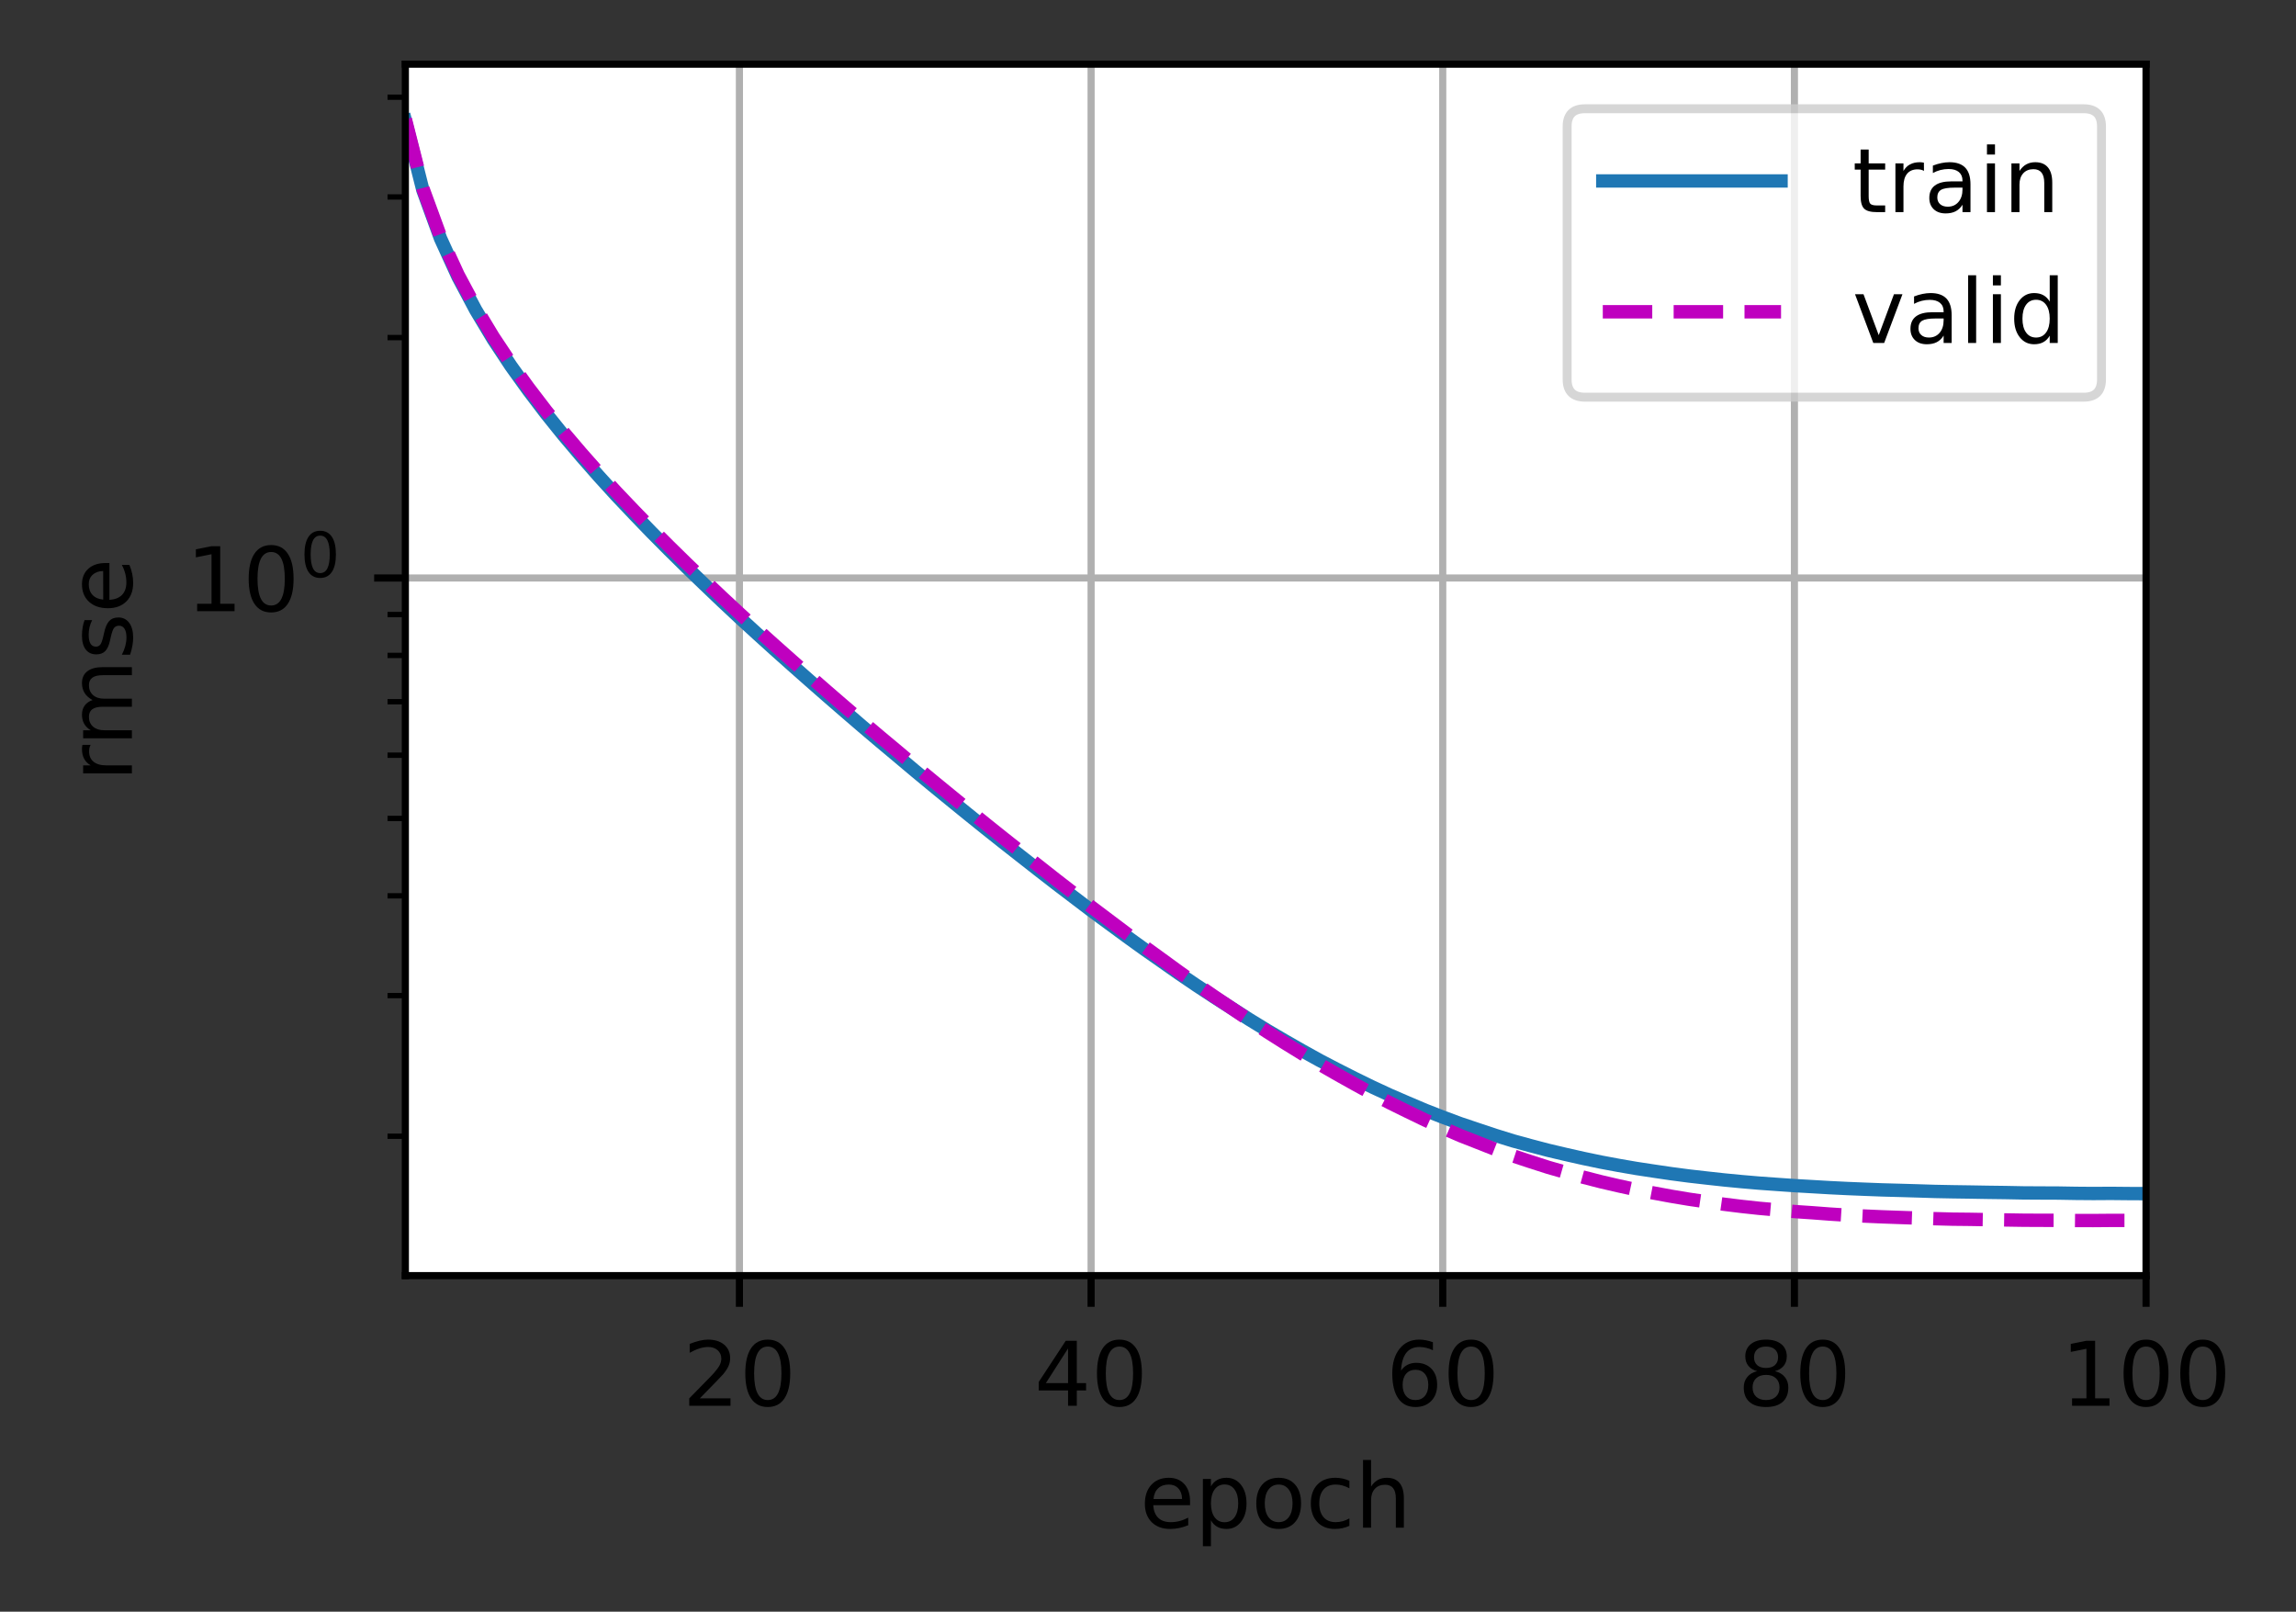 <?xml version="1.0" encoding="UTF-8"?>
<svg xmlns="http://www.w3.org/2000/svg" xmlns:xlink="http://www.w3.org/1999/xlink" width="322pt" height="226pt" viewBox="0 0 322 226" version="1.1">
<rect x="0" y="0" width="322" height="226" fill="#333333" stroke="none"/>
<defs>
<clipPath id="clip1">
  <path d="M 102 9 L 105 9 L 105 178.875 L 102 178.875 Z M 102 9 "/>
</clipPath>
<clipPath id="clip2">
  <path d="M 152 9 L 154 9 L 154 178.875 L 152 178.875 Z M 152 9 "/>
</clipPath>
<clipPath id="clip3">
  <path d="M 201 9 L 204 9 L 204 178.875 L 201 178.875 Z M 201 9 "/>
</clipPath>
<clipPath id="clip4">
  <path d="M 250 9 L 253 9 L 253 178.875 L 250 178.875 Z M 250 9 "/>
</clipPath>
<clipPath id="clip5">
  <path d="M 300 9 L 300.973 9 L 300.973 178.875 L 300 178.875 Z M 300 9 "/>
</clipPath>
<clipPath id="clip6">
  <path d="M 56.848 80 L 300.973 80 L 300.973 82 L 56.848 82 Z M 56.848 80 "/>
</clipPath>
<clipPath id="clip7">
  <path d="M 56.848 15 L 300.973 15 L 300.973 169 L 56.848 169 Z M 56.848 15 "/>
</clipPath>
<clipPath id="clip8">
  <path d="M 56.848 15 L 300.973 15 L 300.973 173 L 56.848 173 Z M 56.848 15 "/>
</clipPath>
<filter id="alpha" filterUnits="objectBoundingBox" x="0%" y="0%" width="100%" height="100%">
  <feColorMatrix type="matrix" in="SourceGraphic" values="0 0 0 0 1 0 0 0 0 1 0 0 0 0 1 0 0 0 1 0"/>
</filter>
<mask id="mask0">
  <g filter="url(#alpha)">
<rect x="0" y="0" width="322" height="226" style="fill:rgb(0%,0%,0%);fill-opacity:0.8;stroke:none;"/>
  </g>
</mask>
<clipPath id="clip9">
  <rect width="322" height="226"/>
</clipPath>
<g id="surface6" clip-path="url(#clip9)">
<path style="fill-rule:nonzero;fill:rgb(100%,100%,100%);fill-opacity:1;stroke-width:1;stroke-linecap:butt;stroke-linejoin:miter;stroke:rgb(80%,80%,80%);stroke-opacity:1;stroke-miterlimit:4;" d="M 177.825 44.556 L 233.778 44.556 C 235.113 44.556 235.778 43.891 235.778 42.556 L 235.778 14.2 C 235.778 12.866 235.113 12.2 233.778 12.2 L 177.825 12.2 C 176.494 12.2 175.825 12.866 175.825 14.2 L 175.825 42.556 C 175.825 43.891 176.494 44.556 177.825 44.556 Z M 177.825 44.556 " transform="matrix(1.25,0,0,1.25,0,0)"/>
</g>
</defs>
<g id="surface1">
<path style=" stroke:none;fill-rule:nonzero;fill:rgb(100%,100%,100%);fill-opacity:1;" d="M 56.848 178.875 L 300.973 178.875 L 300.973 9 L 56.848 9 Z M 56.848 178.875 "/>
<g clip-path="url(#clip1)" clip-rule="nonzero">
<path style="fill:none;stroke-width:0.8;stroke-linecap:square;stroke-linejoin:round;stroke:rgb(69.02%,69.02%,69.02%);stroke-opacity:1;stroke-miterlimit:4;" d="M 82.959 143.1 L 82.959 7.2 " transform="matrix(1.25,0,0,1.25,0,0)"/>
</g>
<path style="fill:none;stroke-width:0.8;stroke-linecap:butt;stroke-linejoin:round;stroke:rgb(0%,0%,0%);stroke-opacity:1;stroke-miterlimit:4;" d="M -0.001 0 L -0.001 3.5 " transform="matrix(1.25,0,0,1.25,103.7,178.875)"/>
<path style=" stroke:none;fill-rule:nonzero;fill:rgb(0%,0%,0%);fill-opacity:1;" d="M 98.145 196.086 L 102.449 196.086 L 102.449 197.125 L 96.664 197.125 L 96.664 196.086 C 97.129 195.602 97.77 194.953 98.574 194.137 C 99.383 193.32 99.891 192.793 100.098 192.559 C 100.492 192.113 100.77 191.738 100.926 191.434 C 101.082 191.125 101.16 190.824 101.16 190.527 C 101.16 190.043 100.992 189.648 100.652 189.344 C 100.312 189.035 99.867 188.883 99.324 188.883 C 98.938 188.883 98.527 188.949 98.098 189.086 C 97.672 189.219 97.211 189.422 96.723 189.695 L 96.723 188.449 C 97.219 188.25 97.684 188.102 98.113 188 C 98.547 187.898 98.941 187.848 99.301 187.848 C 100.242 187.848 100.996 188.082 101.559 188.555 C 102.117 189.027 102.398 189.656 102.398 190.445 C 102.398 190.82 102.328 191.176 102.188 191.512 C 102.051 191.848 101.793 192.242 101.422 192.699 C 101.32 192.816 100.996 193.156 100.453 193.723 C 99.906 194.285 99.141 195.074 98.145 196.086 Z M 98.145 196.086 "/>
<path style=" stroke:none;fill-rule:nonzero;fill:rgb(0%,0%,0%);fill-opacity:1;" d="M 107.672 188.824 C 107.039 188.824 106.562 189.137 106.242 189.762 C 105.922 190.383 105.762 191.324 105.762 192.578 C 105.762 193.824 105.922 194.762 106.242 195.387 C 106.562 196.012 107.039 196.324 107.672 196.324 C 108.312 196.324 108.789 196.012 109.109 195.387 C 109.43 194.762 109.59 193.824 109.59 192.578 C 109.59 191.324 109.43 190.383 109.109 189.762 C 108.789 189.137 108.312 188.824 107.672 188.824 Z M 107.672 187.848 C 108.695 187.848 109.477 188.25 110.016 189.059 C 110.555 189.867 110.824 191.039 110.824 192.578 C 110.824 194.109 110.555 195.281 110.016 196.09 C 109.477 196.898 108.695 197.301 107.672 197.301 C 106.652 197.301 105.871 196.898 105.332 196.09 C 104.793 195.281 104.523 194.109 104.523 192.578 C 104.523 191.039 104.793 189.867 105.332 189.059 C 105.871 188.25 106.652 187.848 107.672 187.848 Z M 107.672 187.848 "/>
<g clip-path="url(#clip2)" clip-rule="nonzero">
<path style="fill:none;stroke-width:0.8;stroke-linecap:square;stroke-linejoin:round;stroke:rgb(69.02%,69.02%,69.02%);stroke-opacity:1;stroke-miterlimit:4;" d="M 122.416 143.1 L 122.416 7.2 " transform="matrix(1.25,0,0,1.25,0,0)"/>
</g>
<path style="fill:none;stroke-width:0.8;stroke-linecap:butt;stroke-linejoin:round;stroke:rgb(0%,0%,0%);stroke-opacity:1;stroke-miterlimit:4;" d="M 0.001 0 L 0.001 3.5 " transform="matrix(1.25,0,0,1.25,153.018,178.875)"/>
<path style=" stroke:none;fill-rule:nonzero;fill:rgb(0%,0%,0%);fill-opacity:1;" d="M 149.789 189.086 L 146.676 193.949 L 149.789 193.949 Z M 149.465 188.012 L 151.016 188.012 L 151.016 193.949 L 152.316 193.949 L 152.316 194.977 L 151.016 194.977 L 151.016 197.125 L 149.789 197.125 L 149.789 194.977 L 145.676 194.977 L 145.676 193.785 Z M 149.465 188.012 "/>
<path style=" stroke:none;fill-rule:nonzero;fill:rgb(0%,0%,0%);fill-opacity:1;" d="M 156.992 188.824 C 156.355 188.824 155.879 189.137 155.559 189.762 C 155.238 190.383 155.082 191.324 155.082 192.578 C 155.082 193.824 155.238 194.762 155.559 195.387 C 155.879 196.012 156.355 196.324 156.992 196.324 C 157.629 196.324 158.109 196.012 158.43 195.387 C 158.75 194.762 158.91 193.824 158.91 192.578 C 158.91 191.324 158.75 190.383 158.43 189.762 C 158.109 189.137 157.629 188.824 156.992 188.824 Z M 156.992 187.848 C 158.012 187.848 158.793 188.25 159.332 189.059 C 159.871 189.867 160.141 191.039 160.141 192.578 C 160.141 194.109 159.871 195.281 159.332 196.09 C 158.793 196.898 158.012 197.301 156.992 197.301 C 155.969 197.301 155.191 196.898 154.652 196.09 C 154.113 195.281 153.844 194.109 153.844 192.578 C 153.844 191.039 154.113 189.867 154.652 189.059 C 155.191 188.25 155.969 187.848 156.992 187.848 Z M 156.992 187.848 "/>
<g clip-path="url(#clip3)" clip-rule="nonzero">
<path style="fill:none;stroke-width:0.8;stroke-linecap:square;stroke-linejoin:round;stroke:rgb(69.02%,69.02%,69.02%);stroke-opacity:1;stroke-miterlimit:4;" d="M 161.869 143.1 L 161.869 7.2 " transform="matrix(1.25,0,0,1.25,0,0)"/>
</g>
<path style="fill:none;stroke-width:0.8;stroke-linecap:butt;stroke-linejoin:round;stroke:rgb(0%,0%,0%);stroke-opacity:1;stroke-miterlimit:4;" d="M -0 0 L -0 3.5 " transform="matrix(1.25,0,0,1.25,202.336,178.875)"/>
<path style=" stroke:none;fill-rule:nonzero;fill:rgb(0%,0%,0%);fill-opacity:1;" d="M 198.512 192.078 C 197.957 192.078 197.52 192.266 197.195 192.645 C 196.871 193.023 196.711 193.539 196.711 194.199 C 196.711 194.855 196.871 195.371 197.195 195.754 C 197.52 196.133 197.957 196.324 198.512 196.324 C 199.062 196.324 199.5 196.133 199.824 195.754 C 200.148 195.371 200.309 194.855 200.309 194.199 C 200.309 193.539 200.148 193.023 199.824 192.645 C 199.5 192.266 199.062 192.078 198.512 192.078 Z M 200.957 188.211 L 200.957 189.336 C 200.648 189.188 200.336 189.078 200.02 189 C 199.703 188.922 199.391 188.883 199.082 188.883 C 198.27 188.883 197.648 189.156 197.219 189.707 C 196.789 190.258 196.543 191.086 196.484 192.199 C 196.723 191.844 197.023 191.57 197.387 191.383 C 197.75 191.195 198.148 191.102 198.582 191.102 C 199.496 191.102 200.223 191.379 200.754 191.934 C 201.285 192.488 201.551 193.242 201.551 194.199 C 201.551 195.137 201.273 195.887 200.719 196.453 C 200.164 197.02 199.43 197.301 198.512 197.301 C 197.457 197.301 196.648 196.898 196.094 196.09 C 195.535 195.281 195.258 194.109 195.258 192.578 C 195.258 191.137 195.598 189.988 196.281 189.133 C 196.965 188.273 197.883 187.848 199.035 187.848 C 199.344 187.848 199.656 187.875 199.973 187.938 C 200.285 188 200.613 188.09 200.957 188.211 Z M 200.957 188.211 "/>
<path style=" stroke:none;fill-rule:nonzero;fill:rgb(0%,0%,0%);fill-opacity:1;" d="M 206.309 188.824 C 205.676 188.824 205.199 189.137 204.879 189.762 C 204.559 190.383 204.398 191.324 204.398 192.578 C 204.398 193.824 204.559 194.762 204.879 195.387 C 205.199 196.012 205.676 196.324 206.309 196.324 C 206.949 196.324 207.426 196.012 207.746 195.387 C 208.066 194.762 208.227 193.824 208.227 192.578 C 208.227 191.324 208.066 190.383 207.746 189.762 C 207.426 189.137 206.949 188.824 206.309 188.824 Z M 206.309 187.848 C 207.332 187.848 208.113 188.25 208.652 189.059 C 209.191 189.867 209.461 191.039 209.461 192.578 C 209.461 194.109 209.191 195.281 208.652 196.09 C 208.113 196.898 207.332 197.301 206.309 197.301 C 205.289 197.301 204.508 196.898 203.969 196.09 C 203.43 195.281 203.16 194.109 203.16 192.578 C 203.16 191.039 203.43 189.867 203.969 189.059 C 204.508 188.25 205.289 187.848 206.309 187.848 Z M 206.309 187.848 "/>
<g clip-path="url(#clip4)" clip-rule="nonzero">
<path style="fill:none;stroke-width:0.8;stroke-linecap:square;stroke-linejoin:round;stroke:rgb(69.02%,69.02%,69.02%);stroke-opacity:1;stroke-miterlimit:4;" d="M 201.325 143.1 L 201.325 7.2 " transform="matrix(1.25,0,0,1.25,0,0)"/>
</g>
<path style="fill:none;stroke-width:0.8;stroke-linecap:butt;stroke-linejoin:round;stroke:rgb(0%,0%,0%);stroke-opacity:1;stroke-miterlimit:4;" d="M 0.001 0 L 0.001 3.5 " transform="matrix(1.25,0,0,1.25,251.654,178.875)"/>
<path style=" stroke:none;fill-rule:nonzero;fill:rgb(0%,0%,0%);fill-opacity:1;" d="M 247.676 192.797 C 247.09 192.797 246.629 192.953 246.293 193.266 C 245.957 193.578 245.789 194.012 245.789 194.559 C 245.789 195.109 245.957 195.539 246.293 195.855 C 246.629 196.168 247.09 196.324 247.676 196.324 C 248.262 196.324 248.723 196.168 249.059 195.852 C 249.398 195.535 249.566 195.105 249.566 194.559 C 249.566 194.012 249.398 193.578 249.062 193.266 C 248.727 192.953 248.266 192.797 247.676 192.797 Z M 246.441 192.273 C 245.914 192.141 245.5 191.895 245.207 191.535 C 244.91 191.172 244.766 190.727 244.766 190.207 C 244.766 189.48 245.023 188.902 245.543 188.48 C 246.062 188.059 246.773 187.848 247.676 187.848 C 248.582 187.848 249.293 188.059 249.812 188.48 C 250.328 188.902 250.586 189.48 250.586 190.207 C 250.586 190.727 250.438 191.172 250.145 191.535 C 249.848 191.895 249.438 192.141 248.914 192.273 C 249.508 192.41 249.969 192.68 250.301 193.086 C 250.633 193.488 250.801 193.977 250.801 194.559 C 250.801 195.441 250.531 196.121 249.992 196.594 C 249.453 197.066 248.68 197.301 247.676 197.301 C 246.672 197.301 245.898 197.066 245.359 196.594 C 244.82 196.121 244.551 195.441 244.551 194.559 C 244.551 193.977 244.715 193.488 245.051 193.086 C 245.383 192.68 245.848 192.41 246.441 192.273 Z M 245.992 190.324 C 245.992 190.797 246.137 191.164 246.434 191.43 C 246.727 191.691 247.141 191.824 247.676 191.824 C 248.203 191.824 248.617 191.691 248.918 191.43 C 249.215 191.164 249.367 190.797 249.367 190.324 C 249.367 189.852 249.215 189.484 248.918 189.219 C 248.617 188.953 248.203 188.824 247.676 188.824 C 247.141 188.824 246.727 188.953 246.434 189.219 C 246.137 189.484 245.992 189.852 245.992 190.324 Z M 245.992 190.324 "/>
<path style=" stroke:none;fill-rule:nonzero;fill:rgb(0%,0%,0%);fill-opacity:1;" d="M 255.625 188.824 C 254.992 188.824 254.516 189.137 254.195 189.762 C 253.875 190.383 253.715 191.324 253.715 192.578 C 253.715 193.824 253.875 194.762 254.195 195.387 C 254.516 196.012 254.992 196.324 255.625 196.324 C 256.266 196.324 256.746 196.012 257.062 195.387 C 257.383 194.762 257.543 193.824 257.543 192.578 C 257.543 191.324 257.383 190.383 257.062 189.762 C 256.746 189.137 256.266 188.824 255.625 188.824 Z M 255.625 187.848 C 256.648 187.848 257.43 188.25 257.969 189.059 C 258.508 189.867 258.777 191.039 258.777 192.578 C 258.777 194.109 258.508 195.281 257.969 196.09 C 257.43 196.898 256.648 197.301 255.625 197.301 C 254.605 197.301 253.824 196.898 253.285 196.09 C 252.746 195.281 252.477 194.109 252.477 192.578 C 252.477 191.039 252.746 189.867 253.285 189.059 C 253.824 188.25 254.605 187.848 255.625 187.848 Z M 255.625 187.848 "/>
<g clip-path="url(#clip5)" clip-rule="nonzero">
<path style="fill:none;stroke-width:0.8;stroke-linecap:square;stroke-linejoin:round;stroke:rgb(69.02%,69.02%,69.02%);stroke-opacity:1;stroke-miterlimit:4;" d="M 240.778 143.1 L 240.778 7.2 " transform="matrix(1.25,0,0,1.25,0,0)"/>
</g>
<path style="fill:none;stroke-width:0.8;stroke-linecap:butt;stroke-linejoin:round;stroke:rgb(0%,0%,0%);stroke-opacity:1;stroke-miterlimit:4;" d="M 0 0 L 0 3.5 " transform="matrix(1.25,0,0,1.25,300.973,178.875)"/>
<path style=" stroke:none;fill-rule:nonzero;fill:rgb(0%,0%,0%);fill-opacity:1;" d="M 290.594 196.086 L 292.609 196.086 L 292.609 189.133 L 290.414 189.574 L 290.414 188.449 L 292.594 188.012 L 293.828 188.012 L 293.828 196.086 L 295.844 196.086 L 295.844 197.125 L 290.594 197.125 Z M 290.594 196.086 "/>
<path style=" stroke:none;fill-rule:nonzero;fill:rgb(0%,0%,0%);fill-opacity:1;" d="M 300.969 188.824 C 300.336 188.824 299.855 189.137 299.535 189.762 C 299.219 190.383 299.059 191.324 299.059 192.578 C 299.059 193.824 299.219 194.762 299.535 195.387 C 299.855 196.012 300.336 196.324 300.969 196.324 C 301.609 196.324 302.086 196.012 302.406 195.387 C 302.727 194.762 302.887 193.824 302.887 192.578 C 302.887 191.324 302.727 190.383 302.406 189.762 C 302.086 189.137 301.609 188.824 300.969 188.824 Z M 300.969 187.848 C 301.992 187.848 302.77 188.25 303.309 189.059 C 303.848 189.867 304.117 191.039 304.117 192.578 C 304.117 194.109 303.848 195.281 303.309 196.09 C 302.77 196.898 301.992 197.301 300.969 197.301 C 299.949 197.301 299.168 196.898 298.629 196.09 C 298.09 195.281 297.82 194.109 297.82 192.578 C 297.82 191.039 298.09 189.867 298.629 189.059 C 299.168 188.25 299.949 187.848 300.969 187.848 Z M 300.969 187.848 "/>
<path style=" stroke:none;fill-rule:nonzero;fill:rgb(0%,0%,0%);fill-opacity:1;" d="M 308.922 188.824 C 308.289 188.824 307.809 189.137 307.488 189.762 C 307.172 190.383 307.012 191.324 307.012 192.578 C 307.012 193.824 307.172 194.762 307.488 195.387 C 307.809 196.012 308.289 196.324 308.922 196.324 C 309.562 196.324 310.039 196.012 310.359 195.387 C 310.68 194.762 310.84 193.824 310.84 192.578 C 310.84 191.324 310.68 190.383 310.359 189.762 C 310.039 189.137 309.562 188.824 308.922 188.824 Z M 308.922 187.848 C 309.945 187.848 310.723 188.25 311.262 189.059 C 311.801 189.867 312.07 191.039 312.07 192.578 C 312.07 194.109 311.801 195.281 311.262 196.09 C 310.723 196.898 309.945 197.301 308.922 197.301 C 307.902 197.301 307.121 196.898 306.582 196.09 C 306.043 195.281 305.773 194.109 305.773 192.578 C 305.773 191.039 306.043 189.867 306.582 189.059 C 307.121 188.25 307.902 187.848 308.922 187.848 Z M 308.922 187.848 "/>
<path style=" stroke:none;fill-rule:nonzero;fill:rgb(0%,0%,0%);fill-opacity:1;" d="M 166.898 210.523 L 166.898 211.07 L 161.734 211.07 C 161.785 211.844 162.02 212.434 162.438 212.84 C 162.852 213.242 163.434 213.445 164.18 213.445 C 164.609 213.445 165.027 213.395 165.43 213.289 C 165.836 213.184 166.238 213.023 166.641 212.812 L 166.641 213.875 C 166.234 214.043 165.82 214.176 165.398 214.266 C 164.977 214.355 164.547 214.398 164.109 214.398 C 163.02 214.398 162.156 214.082 161.52 213.449 C 160.883 212.812 160.562 211.953 160.562 210.871 C 160.562 209.75 160.867 208.863 161.469 208.207 C 162.074 207.551 162.891 207.223 163.914 207.223 C 164.836 207.223 165.562 207.516 166.098 208.109 C 166.633 208.699 166.898 209.504 166.898 210.523 Z M 165.777 210.191 C 165.77 209.578 165.598 209.09 165.262 208.723 C 164.926 208.355 164.48 208.172 163.93 208.172 C 163.301 208.172 162.801 208.348 162.422 208.703 C 162.047 209.059 161.832 209.555 161.773 210.199 Z M 165.777 210.191 "/>
<path style=" stroke:none;fill-rule:nonzero;fill:rgb(0%,0%,0%);fill-opacity:1;" d="M 169.828 213.195 L 169.828 216.82 L 168.699 216.82 L 168.699 207.387 L 169.828 207.387 L 169.828 208.422 C 170.066 208.016 170.363 207.715 170.723 207.52 C 171.086 207.32 171.516 207.223 172.016 207.223 C 172.844 207.223 173.52 207.551 174.039 208.211 C 174.559 208.867 174.816 209.734 174.816 210.809 C 174.816 211.883 174.559 212.75 174.039 213.41 C 173.52 214.07 172.844 214.398 172.016 214.398 C 171.516 214.398 171.086 214.301 170.723 214.102 C 170.363 213.902 170.066 213.602 169.828 213.195 Z M 173.652 210.809 C 173.652 209.984 173.48 209.336 173.141 208.867 C 172.801 208.395 172.336 208.16 171.742 208.16 C 171.145 208.16 170.68 208.395 170.34 208.867 C 170 209.336 169.828 209.984 169.828 210.809 C 169.828 211.633 170 212.281 170.34 212.754 C 170.68 213.223 171.145 213.457 171.742 213.457 C 172.336 213.457 172.801 213.223 173.141 212.754 C 173.48 212.281 173.652 211.633 173.652 210.809 Z M 173.652 210.809 "/>
<path style=" stroke:none;fill-rule:nonzero;fill:rgb(0%,0%,0%);fill-opacity:1;" d="M 179.328 208.172 C 178.727 208.172 178.25 208.406 177.898 208.879 C 177.547 209.348 177.375 209.992 177.375 210.809 C 177.375 211.625 177.547 212.27 177.895 212.742 C 178.242 213.211 178.719 213.445 179.328 213.445 C 179.926 213.445 180.398 213.211 180.75 212.738 C 181.098 212.266 181.273 211.621 181.273 210.809 C 181.273 210 181.098 209.355 180.75 208.883 C 180.398 208.41 179.926 208.172 179.328 208.172 Z M 179.328 207.223 C 180.305 207.223 181.07 207.539 181.625 208.176 C 182.188 208.809 182.465 209.688 182.465 210.809 C 182.465 211.926 182.188 212.805 181.625 213.445 C 181.07 214.082 180.305 214.398 179.328 214.398 C 178.344 214.398 177.578 214.082 177.023 213.445 C 176.469 212.805 176.188 211.926 176.188 210.809 C 176.188 209.688 176.469 208.809 177.023 208.176 C 177.578 207.539 178.344 207.223 179.328 207.223 Z M 179.328 207.223 "/>
<path style=" stroke:none;fill-rule:nonzero;fill:rgb(0%,0%,0%);fill-opacity:1;" d="M 189.246 207.648 L 189.246 208.699 C 188.926 208.523 188.609 208.391 188.289 208.305 C 187.973 208.215 187.648 208.172 187.324 208.172 C 186.594 208.172 186.027 208.402 185.625 208.867 C 185.223 209.328 185.02 209.973 185.02 210.809 C 185.02 211.645 185.223 212.293 185.625 212.754 C 186.027 213.215 186.594 213.445 187.324 213.445 C 187.648 213.445 187.973 213.402 188.289 213.316 C 188.609 213.227 188.926 213.098 189.246 212.922 L 189.246 213.961 C 188.93 214.105 188.605 214.215 188.27 214.289 C 187.938 214.363 187.578 214.398 187.199 214.398 C 186.172 214.398 185.352 214.074 184.746 213.43 C 184.141 212.781 183.836 211.906 183.836 210.809 C 183.836 209.695 184.145 208.816 184.754 208.18 C 185.367 207.539 186.207 207.223 187.273 207.223 C 187.621 207.223 187.957 207.258 188.285 207.328 C 188.617 207.398 188.934 207.504 189.246 207.648 Z M 189.246 207.648 "/>
<path style=" stroke:none;fill-rule:nonzero;fill:rgb(0%,0%,0%);fill-opacity:1;" d="M 196.883 210.094 L 196.883 214.223 L 195.758 214.223 L 195.758 210.133 C 195.758 209.484 195.633 209 195.379 208.68 C 195.129 208.359 194.75 208.199 194.246 208.199 C 193.637 208.199 193.16 208.391 192.809 208.777 C 192.461 209.164 192.285 209.691 192.285 210.359 L 192.285 214.223 L 191.156 214.223 L 191.156 204.723 L 192.285 204.723 L 192.285 208.449 C 192.555 208.035 192.871 207.73 193.234 207.527 C 193.598 207.324 194.02 207.223 194.496 207.223 C 195.281 207.223 195.875 207.465 196.277 207.949 C 196.68 208.434 196.883 209.148 196.883 210.094 Z M 196.883 210.094 "/>
<g clip-path="url(#clip6)" clip-rule="nonzero">
<path style="fill:none;stroke-width:0.8;stroke-linecap:square;stroke-linejoin:round;stroke:rgb(69.02%,69.02%,69.02%);stroke-opacity:1;stroke-miterlimit:4;" d="M 45.478 64.841 L 240.778 64.841 " transform="matrix(1.25,0,0,1.25,0,0)"/>
</g>
<path style="fill:none;stroke-width:0.8;stroke-linecap:butt;stroke-linejoin:round;stroke:rgb(0%,0%,0%);stroke-opacity:1;stroke-miterlimit:4;" d="M 0 -0.001 L -3.5 -0.001 " transform="matrix(1.25,0,0,1.25,56.848,81.053)"/>
<path style=" stroke:none;fill-rule:nonzero;fill:rgb(0%,0%,0%);fill-opacity:1;" d="M 27.648 84.668 L 29.664 84.668 L 29.664 77.715 L 27.469 78.156 L 27.469 77.031 L 29.648 76.594 L 30.883 76.594 L 30.883 84.668 L 32.898 84.668 L 32.898 85.707 L 27.648 85.707 Z M 27.648 84.668 "/>
<path style=" stroke:none;fill-rule:nonzero;fill:rgb(0%,0%,0%);fill-opacity:1;" d="M 38.023 77.406 C 37.391 77.406 36.91 77.719 36.59 78.344 C 36.273 78.965 36.113 79.906 36.113 81.16 C 36.113 82.406 36.273 83.344 36.59 83.969 C 36.91 84.594 37.391 84.906 38.023 84.906 C 38.664 84.906 39.141 84.594 39.461 83.969 C 39.781 83.344 39.941 82.406 39.941 81.16 C 39.941 79.906 39.781 78.965 39.461 78.344 C 39.141 77.719 38.664 77.406 38.023 77.406 Z M 38.023 76.43 C 39.047 76.43 39.824 76.832 40.363 77.641 C 40.902 78.449 41.172 79.621 41.172 81.16 C 41.172 82.691 40.902 83.863 40.363 84.672 C 39.824 85.48 39.047 85.883 38.023 85.883 C 37.004 85.883 36.223 85.48 35.684 84.672 C 35.145 83.863 34.875 82.691 34.875 81.16 C 34.875 79.621 35.145 78.449 35.684 77.641 C 36.223 76.832 37.004 76.43 38.023 76.43 Z M 38.023 76.43 "/>
<path style=" stroke:none;fill-rule:nonzero;fill:rgb(0%,0%,0%);fill-opacity:1;" d="M 44.902 75.109 C 44.461 75.109 44.125 75.328 43.902 75.766 C 43.68 76.203 43.566 76.859 43.566 77.738 C 43.566 78.613 43.68 79.27 43.902 79.707 C 44.125 80.145 44.461 80.363 44.902 80.363 C 45.352 80.363 45.688 80.145 45.91 79.707 C 46.133 79.27 46.246 78.613 46.246 77.738 C 46.246 76.859 46.133 76.203 45.91 75.766 C 45.688 75.328 45.352 75.109 44.902 75.109 Z M 44.902 74.426 C 45.621 74.426 46.164 74.711 46.543 75.277 C 46.922 75.84 47.109 76.66 47.109 77.738 C 47.109 78.812 46.922 79.633 46.543 80.199 C 46.164 80.762 45.621 81.047 44.902 81.047 C 44.188 81.047 43.645 80.762 43.266 80.199 C 42.891 79.633 42.699 78.812 42.699 77.738 C 42.699 76.66 42.891 75.84 43.266 75.277 C 43.645 74.711 44.188 74.426 44.902 74.426 Z M 44.902 74.426 "/>
<path style="fill:none;stroke-width:0.6;stroke-linecap:butt;stroke-linejoin:round;stroke:rgb(0%,0%,0%);stroke-opacity:1;stroke-miterlimit:4;" d="M 0 0 L -2 0 " transform="matrix(1.25,0,0,1.25,56.848,159.328)"/>
<path style="fill:none;stroke-width:0.6;stroke-linecap:butt;stroke-linejoin:round;stroke:rgb(0%,0%,0%);stroke-opacity:1;stroke-miterlimit:4;" d="M 0 0.001 L -2 0.001 " transform="matrix(1.25,0,0,1.25,56.848,139.608)"/>
<path style="fill:none;stroke-width:0.6;stroke-linecap:butt;stroke-linejoin:round;stroke:rgb(0%,0%,0%);stroke-opacity:1;stroke-miterlimit:4;" d="M 0 0 L -2 0 " transform="matrix(1.25,0,0,1.25,56.848,125.617)"/>
<path style="fill:none;stroke-width:0.6;stroke-linecap:butt;stroke-linejoin:round;stroke:rgb(0%,0%,0%);stroke-opacity:1;stroke-miterlimit:4;" d="M 0 0.001 L -2 0.001 " transform="matrix(1.25,0,0,1.25,56.848,114.764)"/>
<path style="fill:none;stroke-width:0.6;stroke-linecap:butt;stroke-linejoin:round;stroke:rgb(0%,0%,0%);stroke-opacity:1;stroke-miterlimit:4;" d="M 0 0.001 L -2 0.001 " transform="matrix(1.25,0,0,1.25,56.848,105.897)"/>
<path style="fill:none;stroke-width:0.6;stroke-linecap:butt;stroke-linejoin:round;stroke:rgb(0%,0%,0%);stroke-opacity:1;stroke-miterlimit:4;" d="M 0 -0.001 L -2 -0.001 " transform="matrix(1.25,0,0,1.25,56.848,98.4)"/>
<path style="fill:none;stroke-width:0.6;stroke-linecap:butt;stroke-linejoin:round;stroke:rgb(0%,0%,0%);stroke-opacity:1;stroke-miterlimit:4;" d="M 0 0.001 L -2 0.001 " transform="matrix(1.25,0,0,1.25,56.848,91.905)"/>
<path style="fill:none;stroke-width:0.6;stroke-linecap:butt;stroke-linejoin:round;stroke:rgb(0%,0%,0%);stroke-opacity:1;stroke-miterlimit:4;" d="M 0 -0.001 L -2 -0.001 " transform="matrix(1.25,0,0,1.25,56.848,86.177)"/>
<path style="fill:none;stroke-width:0.6;stroke-linecap:butt;stroke-linejoin:round;stroke:rgb(0%,0%,0%);stroke-opacity:1;stroke-miterlimit:4;" d="M 0 -0.001 L -2 -0.001 " transform="matrix(1.25,0,0,1.25,56.848,47.341)"/>
<path style="fill:none;stroke-width:0.6;stroke-linecap:butt;stroke-linejoin:round;stroke:rgb(0%,0%,0%);stroke-opacity:1;stroke-miterlimit:4;" d="M 0 -0 L -2 -0 " transform="matrix(1.25,0,0,1.25,56.848,27.621)"/>
<path style="fill:none;stroke-width:0.6;stroke-linecap:butt;stroke-linejoin:round;stroke:rgb(0%,0%,0%);stroke-opacity:1;stroke-miterlimit:4;" d="M 0 -0.001 L -2 -0.001 " transform="matrix(1.25,0,0,1.25,56.848,13.63)"/>
<path style=" stroke:none;fill-rule:nonzero;fill:rgb(0%,0%,0%);fill-opacity:1;" d="M 12.711 104.449 C 12.637 104.574 12.586 104.711 12.551 104.859 C 12.516 105.008 12.496 105.172 12.496 105.352 C 12.496 105.984 12.703 106.473 13.117 106.812 C 13.531 107.152 14.121 107.324 14.895 107.324 L 18.496 107.324 L 18.496 108.453 L 11.66 108.453 L 11.66 107.324 L 12.723 107.324 C 12.309 107.086 12 106.777 11.801 106.402 C 11.598 106.023 11.496 105.562 11.496 105.02 C 11.496 104.945 11.504 104.859 11.512 104.766 C 11.523 104.672 11.539 104.566 11.559 104.453 Z M 12.711 104.449 "/>
<path style=" stroke:none;fill-rule:nonzero;fill:rgb(0%,0%,0%);fill-opacity:1;" d="M 12.973 98.168 C 12.469 97.887 12.098 97.551 11.855 97.16 C 11.617 96.77 11.496 96.309 11.496 95.781 C 11.496 95.066 11.746 94.52 12.246 94.133 C 12.742 93.746 13.453 93.551 14.371 93.551 L 18.496 93.551 L 18.496 94.68 L 14.406 94.68 C 13.754 94.68 13.266 94.797 12.949 95.031 C 12.633 95.262 12.473 95.613 12.473 96.09 C 12.473 96.672 12.668 97.133 13.055 97.473 C 13.441 97.809 13.965 97.977 14.633 97.977 L 18.496 97.977 L 18.496 99.105 L 14.406 99.105 C 13.75 99.105 13.262 99.223 12.945 99.453 C 12.633 99.684 12.473 100.043 12.473 100.527 C 12.473 101.102 12.668 101.559 13.055 101.898 C 13.445 102.234 13.969 102.402 14.633 102.402 L 18.496 102.402 L 18.496 103.531 L 11.66 103.531 L 11.66 102.402 L 12.723 102.402 C 12.305 102.145 11.996 101.84 11.797 101.48 C 11.598 101.121 11.496 100.699 11.496 100.207 C 11.496 99.707 11.625 99.285 11.875 98.938 C 12.129 98.59 12.492 98.332 12.973 98.168 Z M 12.973 98.168 "/>
<path style=" stroke:none;fill-rule:nonzero;fill:rgb(0%,0%,0%);fill-opacity:1;" d="M 11.863 86.953 L 12.926 86.953 C 12.762 87.27 12.641 87.602 12.559 87.941 C 12.477 88.285 12.438 88.637 12.438 89.004 C 12.438 89.562 12.523 89.98 12.691 90.258 C 12.863 90.539 13.121 90.676 13.461 90.676 C 13.723 90.676 13.926 90.578 14.074 90.379 C 14.223 90.18 14.367 89.777 14.5 89.176 L 14.586 88.789 C 14.758 87.992 14.996 87.426 15.309 87.09 C 15.621 86.754 16.055 86.586 16.609 86.586 C 17.246 86.586 17.75 86.84 18.121 87.34 C 18.492 87.844 18.676 88.535 18.676 89.414 C 18.676 89.781 18.641 90.16 18.566 90.559 C 18.496 90.957 18.391 91.375 18.246 91.812 L 17.086 91.812 C 17.305 91.398 17.465 90.988 17.574 90.586 C 17.68 90.184 17.734 89.785 17.734 89.387 C 17.734 88.859 17.645 88.453 17.461 88.168 C 17.281 87.883 17.027 87.742 16.695 87.742 C 16.391 87.742 16.16 87.844 15.996 88.051 C 15.832 88.254 15.676 88.707 15.523 89.402 L 15.434 89.793 C 15.289 90.488 15.062 90.992 14.758 91.301 C 14.457 91.609 14.039 91.762 13.512 91.762 C 12.867 91.762 12.371 91.535 12.023 91.078 C 11.672 90.625 11.496 89.977 11.496 89.137 C 11.496 88.723 11.527 88.336 11.59 87.969 C 11.648 87.602 11.742 87.262 11.863 86.953 Z M 11.863 86.953 "/>
<path style=" stroke:none;fill-rule:nonzero;fill:rgb(0%,0%,0%);fill-opacity:1;" d="M 14.797 78.953 L 15.348 78.953 L 15.348 84.117 C 16.121 84.066 16.711 83.832 17.113 83.418 C 17.52 83 17.723 82.418 17.723 81.676 C 17.723 81.242 17.668 80.824 17.562 80.422 C 17.457 80.016 17.301 79.613 17.086 79.215 L 18.148 79.215 C 18.32 79.617 18.449 80.031 18.539 80.453 C 18.629 80.879 18.676 81.305 18.676 81.742 C 18.676 82.832 18.359 83.695 17.723 84.332 C 17.09 84.969 16.23 85.289 15.145 85.289 C 14.027 85.289 13.141 84.984 12.484 84.383 C 11.828 83.777 11.496 82.961 11.496 81.938 C 11.496 81.016 11.793 80.289 12.387 79.754 C 12.977 79.219 13.781 78.953 14.797 78.953 Z M 14.469 80.074 C 13.855 80.082 13.367 80.254 13 80.59 C 12.633 80.926 12.449 81.371 12.449 81.926 C 12.449 82.551 12.625 83.051 12.98 83.43 C 13.336 83.805 13.832 84.023 14.477 84.078 Z M 14.469 80.074 "/>
<g clip-path="url(#clip7)" clip-rule="nonzero">
<path style="fill:none;stroke-width:1.5;stroke-linecap:square;stroke-linejoin:round;stroke:rgb(12.157%,46.667%,70.588%);stroke-opacity:1;stroke-miterlimit:4;" d="M 45.478 13.541 L 47.45 21.344 L 49.425 26.756 L 51.397 31.069 L 53.369 34.769 L 55.341 38.062 L 57.316 41.044 L 59.288 43.791 L 61.259 46.384 L 63.231 48.837 L 65.206 51.169 L 67.178 53.416 L 69.15 55.584 L 71.125 57.669 L 73.097 59.716 L 75.069 61.703 L 77.041 63.647 L 79.016 65.553 L 80.987 67.434 L 82.959 69.278 L 84.931 71.084 L 86.906 72.872 L 88.878 74.631 L 90.85 76.375 L 92.825 78.106 L 94.797 79.816 L 96.769 81.513 L 98.741 83.184 L 100.716 84.838 L 102.688 86.497 L 104.659 88.128 L 106.631 89.741 L 108.606 91.347 L 110.578 92.934 L 112.55 94.5 L 114.525 96.05 L 116.497 97.594 L 118.469 99.125 L 120.441 100.625 L 122.416 102.125 L 124.388 103.578 L 126.359 105.025 L 128.331 106.447 L 130.306 107.828 L 132.278 109.213 L 134.25 110.55 L 136.225 111.85 L 138.197 113.106 L 140.169 114.366 L 142.141 115.575 L 144.116 116.734 L 146.088 117.862 L 148.059 118.956 L 150.031 119.984 L 152.006 120.984 L 153.978 121.947 L 155.95 122.859 L 157.925 123.713 L 159.897 124.55 L 161.869 125.319 L 163.841 126.053 L 165.816 126.716 L 167.787 127.372 L 169.759 127.984 L 171.731 128.525 L 173.706 129.044 L 175.678 129.509 L 177.65 129.953 L 179.625 130.366 L 181.597 130.734 L 183.569 131.075 L 185.541 131.375 L 187.516 131.666 L 189.488 131.925 L 191.459 132.15 L 193.431 132.366 L 195.406 132.556 L 197.378 132.725 L 199.35 132.866 L 201.325 133.003 L 203.297 133.116 L 205.269 133.231 L 207.241 133.328 L 209.216 133.409 L 211.188 133.484 L 213.159 133.537 L 215.131 133.594 L 217.106 133.656 L 219.078 133.694 L 221.05 133.722 L 223.025 133.756 L 224.997 133.781 L 226.969 133.819 L 228.941 133.831 L 230.916 133.838 L 232.887 133.872 L 234.859 133.887 L 236.831 133.875 L 238.806 133.894 L 240.778 133.903 " transform="matrix(1.25,0,0,1.25,0,0)"/>
</g>
<g clip-path="url(#clip8)" clip-rule="nonzero">
<path style="fill:none;stroke-width:1.5;stroke-linecap:butt;stroke-linejoin:round;stroke:rgb(74.902%,0%,74.902%);stroke-opacity:1;stroke-dasharray:5.55,2.4;stroke-miterlimit:4;" d="M 45.478 13.378 L 47.45 21.156 L 49.425 26.544 L 51.397 30.834 L 53.369 34.519 L 55.341 37.794 L 57.316 40.759 L 59.288 43.491 L 61.259 46.069 L 63.231 48.503 L 65.206 50.822 L 67.178 53.05 L 69.15 55.206 L 71.125 57.278 L 73.097 59.309 L 75.069 61.284 L 77.041 63.216 L 79.016 65.109 L 80.987 66.978 L 82.959 68.812 L 84.931 70.609 L 86.906 72.381 L 88.878 74.134 L 90.85 75.869 L 92.825 77.594 L 94.797 79.297 L 96.769 80.987 L 98.741 82.656 L 100.716 84.303 L 102.688 85.966 L 104.659 87.594 L 106.631 89.209 L 108.606 90.822 L 110.578 92.419 L 112.55 93.997 L 114.525 95.559 L 116.497 97.119 L 118.469 98.672 L 120.441 100.197 L 122.416 101.725 L 126.359 104.694 L 128.331 106.159 L 130.306 107.588 L 132.278 109.025 L 134.25 110.419 L 136.225 111.784 L 138.197 113.109 L 140.169 114.447 L 142.141 115.734 L 144.116 116.984 L 146.088 118.2 L 148.059 119.391 L 150.031 120.522 L 152.006 121.628 L 153.978 122.703 L 155.95 123.725 L 157.925 124.697 L 159.897 125.65 L 161.869 126.537 L 163.841 127.391 L 165.816 128.166 L 167.787 128.944 L 169.759 129.669 L 171.731 130.319 L 173.706 130.953 L 175.678 131.516 L 177.65 132.062 L 179.625 132.569 L 181.597 133.028 L 183.569 133.456 L 185.541 133.834 L 187.516 134.2 L 189.488 134.528 L 191.459 134.816 L 193.431 135.094 L 195.406 135.338 L 197.378 135.55 L 199.35 135.725 L 201.325 135.912 L 203.297 136.044 L 205.269 136.194 L 207.241 136.319 L 209.216 136.419 L 211.188 136.506 L 215.131 136.644 L 217.106 136.713 L 219.078 136.766 L 221.05 136.787 L 223.025 136.822 L 226.969 136.884 L 228.941 136.894 L 230.916 136.897 L 232.887 136.919 L 234.859 136.922 L 236.831 136.906 L 238.806 136.909 L 240.778 136.903 " transform="matrix(1.25,0,0,1.25,0,0)"/>
</g>
<path style="fill:none;stroke-width:0.8;stroke-linecap:square;stroke-linejoin:miter;stroke:rgb(0%,0%,0%);stroke-opacity:1;stroke-miterlimit:4;" d="M 45.478 143.1 L 45.478 7.2 " transform="matrix(1.25,0,0,1.25,0,0)"/>
<path style="fill:none;stroke-width:0.8;stroke-linecap:square;stroke-linejoin:miter;stroke:rgb(0%,0%,0%);stroke-opacity:1;stroke-miterlimit:4;" d="M 240.778 143.1 L 240.778 7.2 " transform="matrix(1.25,0,0,1.25,0,0)"/>
<path style="fill:none;stroke-width:0.8;stroke-linecap:square;stroke-linejoin:miter;stroke:rgb(0%,0%,0%);stroke-opacity:1;stroke-miterlimit:4;" d="M 45.478 143.1 L 240.778 143.1 " transform="matrix(1.25,0,0,1.25,0,0)"/>
<path style="fill:none;stroke-width:0.8;stroke-linecap:square;stroke-linejoin:miter;stroke:rgb(0%,0%,0%);stroke-opacity:1;stroke-miterlimit:4;" d="M 45.478 7.2 L 240.778 7.2 " transform="matrix(1.25,0,0,1.25,0,0)"/>
<use xlink:href="#surface6" mask="url(#mask0)"/>
<path style="fill:none;stroke-width:1.5;stroke-linecap:square;stroke-linejoin:round;stroke:rgb(12.157%,46.667%,70.588%);stroke-opacity:1;stroke-miterlimit:4;" d="M 179.825 20.297 L 199.825 20.297 " transform="matrix(1.25,0,0,1.25,0,0)"/>
<path style=" stroke:none;fill-rule:nonzero;fill:rgb(0%,0%,0%);fill-opacity:1;" d="M 262.07 20.969 L 262.07 22.91 L 264.383 22.91 L 264.383 23.785 L 262.07 23.785 L 262.07 27.496 C 262.07 28.055 262.148 28.41 262.301 28.57 C 262.453 28.73 262.762 28.809 263.23 28.809 L 264.383 28.809 L 264.383 29.746 L 263.23 29.746 C 262.363 29.746 261.766 29.586 261.438 29.262 C 261.109 28.938 260.941 28.352 260.941 27.496 L 260.941 23.785 L 260.117 23.785 L 260.117 22.91 L 260.941 22.91 L 260.941 20.969 Z M 262.07 20.969 "/>
<path style=" stroke:none;fill-rule:nonzero;fill:rgb(0%,0%,0%);fill-opacity:1;" d="M 269.824 23.961 C 269.695 23.887 269.559 23.836 269.41 23.801 C 269.262 23.766 269.098 23.746 268.922 23.746 C 268.285 23.746 267.797 23.953 267.457 24.367 C 267.117 24.781 266.949 25.371 266.949 26.145 L 266.949 29.746 L 265.82 29.746 L 265.82 22.91 L 266.949 22.91 L 266.949 23.973 C 267.184 23.559 267.492 23.25 267.871 23.051 C 268.25 22.848 268.711 22.746 269.25 22.746 C 269.328 22.746 269.414 22.754 269.508 22.762 C 269.602 22.773 269.703 22.789 269.816 22.809 Z M 269.824 23.961 "/>
<path style=" stroke:none;fill-rule:nonzero;fill:rgb(0%,0%,0%);fill-opacity:1;" d="M 274.109 26.312 C 273.199 26.312 272.57 26.414 272.223 26.621 C 271.871 26.828 271.695 27.184 271.695 27.684 C 271.695 28.082 271.828 28.398 272.09 28.633 C 272.355 28.867 272.711 28.984 273.16 28.984 C 273.785 28.984 274.285 28.762 274.66 28.32 C 275.039 27.879 275.227 27.293 275.227 26.562 L 275.227 26.312 Z M 276.348 25.848 L 276.348 29.746 L 275.227 29.746 L 275.227 28.711 C 274.969 29.125 274.648 29.43 274.266 29.629 C 273.883 29.828 273.414 29.926 272.863 29.926 C 272.164 29.926 271.605 29.73 271.191 29.336 C 270.781 28.941 270.574 28.418 270.574 27.758 C 270.574 26.988 270.832 26.41 271.344 26.02 C 271.859 25.629 272.629 25.434 273.648 25.434 L 275.227 25.434 L 275.227 25.32 C 275.227 24.805 275.055 24.406 274.715 24.121 C 274.375 23.84 273.898 23.699 273.285 23.699 C 272.895 23.699 272.512 23.746 272.141 23.84 C 271.773 23.934 271.418 24.074 271.074 24.262 L 271.074 23.223 C 271.484 23.062 271.883 22.945 272.27 22.867 C 272.656 22.789 273.035 22.746 273.398 22.746 C 274.391 22.746 275.129 23.004 275.617 23.516 C 276.105 24.027 276.348 24.805 276.348 25.848 Z M 276.348 25.848 "/>
<path style=" stroke:none;fill-rule:nonzero;fill:rgb(0%,0%,0%);fill-opacity:1;" d="M 278.66 22.91 L 279.785 22.91 L 279.785 29.746 L 278.66 29.746 Z M 278.66 20.25 L 279.785 20.25 L 279.785 21.672 L 278.66 21.672 Z M 278.66 20.25 "/>
<path style=" stroke:none;fill-rule:nonzero;fill:rgb(0%,0%,0%);fill-opacity:1;" d="M 287.816 25.621 L 287.816 29.746 L 286.695 29.746 L 286.695 25.656 C 286.695 25.012 286.566 24.527 286.316 24.207 C 286.062 23.887 285.684 23.723 285.18 23.723 C 284.574 23.723 284.094 23.918 283.746 24.305 C 283.395 24.691 283.219 25.215 283.219 25.883 L 283.219 29.746 L 282.09 29.746 L 282.09 22.91 L 283.219 22.91 L 283.219 23.973 C 283.488 23.562 283.805 23.254 284.168 23.051 C 284.535 22.848 284.953 22.746 285.43 22.746 C 286.215 22.746 286.809 22.992 287.211 23.477 C 287.617 23.961 287.816 24.676 287.816 25.621 Z M 287.816 25.621 "/>
<path style="fill:none;stroke-width:1.5;stroke-linecap:butt;stroke-linejoin:round;stroke:rgb(74.902%,0%,74.902%);stroke-opacity:1;stroke-dasharray:5.55,2.4;stroke-miterlimit:4;" d="M 179.825 34.975 L 199.825 34.975 " transform="matrix(1.25,0,0,1.25,0,0)"/>
<path style=" stroke:none;fill-rule:nonzero;fill:rgb(0%,0%,0%);fill-opacity:1;" d="M 260.156 41.258 L 261.344 41.258 L 263.48 46.996 L 265.617 41.258 L 266.809 41.258 L 264.242 48.094 L 262.719 48.094 Z M 260.156 41.258 "/>
<path style=" stroke:none;fill-rule:nonzero;fill:rgb(0%,0%,0%);fill-opacity:1;" d="M 271.465 44.66 C 270.559 44.66 269.93 44.762 269.578 44.969 C 269.23 45.176 269.055 45.531 269.055 46.031 C 269.055 46.43 269.184 46.746 269.449 46.98 C 269.711 47.215 270.066 47.332 270.52 47.332 C 271.141 47.332 271.641 47.109 272.02 46.668 C 272.395 46.227 272.582 45.641 272.582 44.91 L 272.582 44.66 Z M 273.707 44.195 L 273.707 48.094 L 272.582 48.094 L 272.582 47.059 C 272.328 47.473 272.008 47.777 271.625 47.977 C 271.242 48.176 270.773 48.273 270.219 48.273 C 269.52 48.273 268.965 48.078 268.551 47.684 C 268.137 47.289 267.93 46.766 267.93 46.105 C 267.93 45.336 268.188 44.758 268.703 44.367 C 269.219 43.977 269.984 43.781 271.008 43.781 L 272.582 43.781 L 272.582 43.668 C 272.582 43.152 272.414 42.754 272.074 42.469 C 271.734 42.188 271.258 42.047 270.641 42.047 C 270.25 42.047 269.871 42.094 269.5 42.188 C 269.129 42.281 268.773 42.422 268.434 42.609 L 268.434 41.57 C 268.844 41.41 269.242 41.293 269.629 41.215 C 270.016 41.137 270.391 41.094 270.758 41.094 C 271.746 41.094 272.484 41.352 272.973 41.863 C 273.461 42.375 273.707 43.152 273.707 44.195 Z M 273.707 44.195 "/>
<path style=" stroke:none;fill-rule:nonzero;fill:rgb(0%,0%,0%);fill-opacity:1;" d="M 276.02 38.598 L 277.141 38.598 L 277.141 48.094 L 276.02 48.094 Z M 276.02 38.598 "/>
<path style=" stroke:none;fill-rule:nonzero;fill:rgb(0%,0%,0%);fill-opacity:1;" d="M 279.492 41.258 L 280.613 41.258 L 280.613 48.094 L 279.492 48.094 Z M 279.492 38.598 L 280.613 38.598 L 280.613 40.02 L 279.492 40.02 Z M 279.492 38.598 "/>
<path style=" stroke:none;fill-rule:nonzero;fill:rgb(0%,0%,0%);fill-opacity:1;" d="M 287.461 42.297 L 287.461 38.598 L 288.586 38.598 L 288.586 48.094 L 287.461 48.094 L 287.461 47.07 C 287.227 47.477 286.93 47.777 286.566 47.977 C 286.207 48.176 285.777 48.273 285.27 48.273 C 284.445 48.273 283.773 47.945 283.254 47.285 C 282.734 46.625 282.477 45.758 282.477 44.684 C 282.477 43.609 282.734 42.742 283.254 42.082 C 283.773 41.426 284.445 41.094 285.27 41.094 C 285.777 41.094 286.207 41.195 286.566 41.391 C 286.93 41.59 287.227 41.891 287.461 42.297 Z M 283.637 44.684 C 283.637 45.508 283.805 46.156 284.145 46.625 C 284.484 47.098 284.953 47.332 285.547 47.332 C 286.141 47.332 286.605 47.098 286.949 46.625 C 287.289 46.156 287.461 45.508 287.461 44.684 C 287.461 43.859 287.289 43.211 286.949 42.738 C 286.605 42.27 286.141 42.035 285.547 42.035 C 284.953 42.035 284.484 42.27 284.145 42.738 C 283.805 43.211 283.637 43.859 283.637 44.684 Z M 283.637 44.684 "/>
</g>
</svg>
